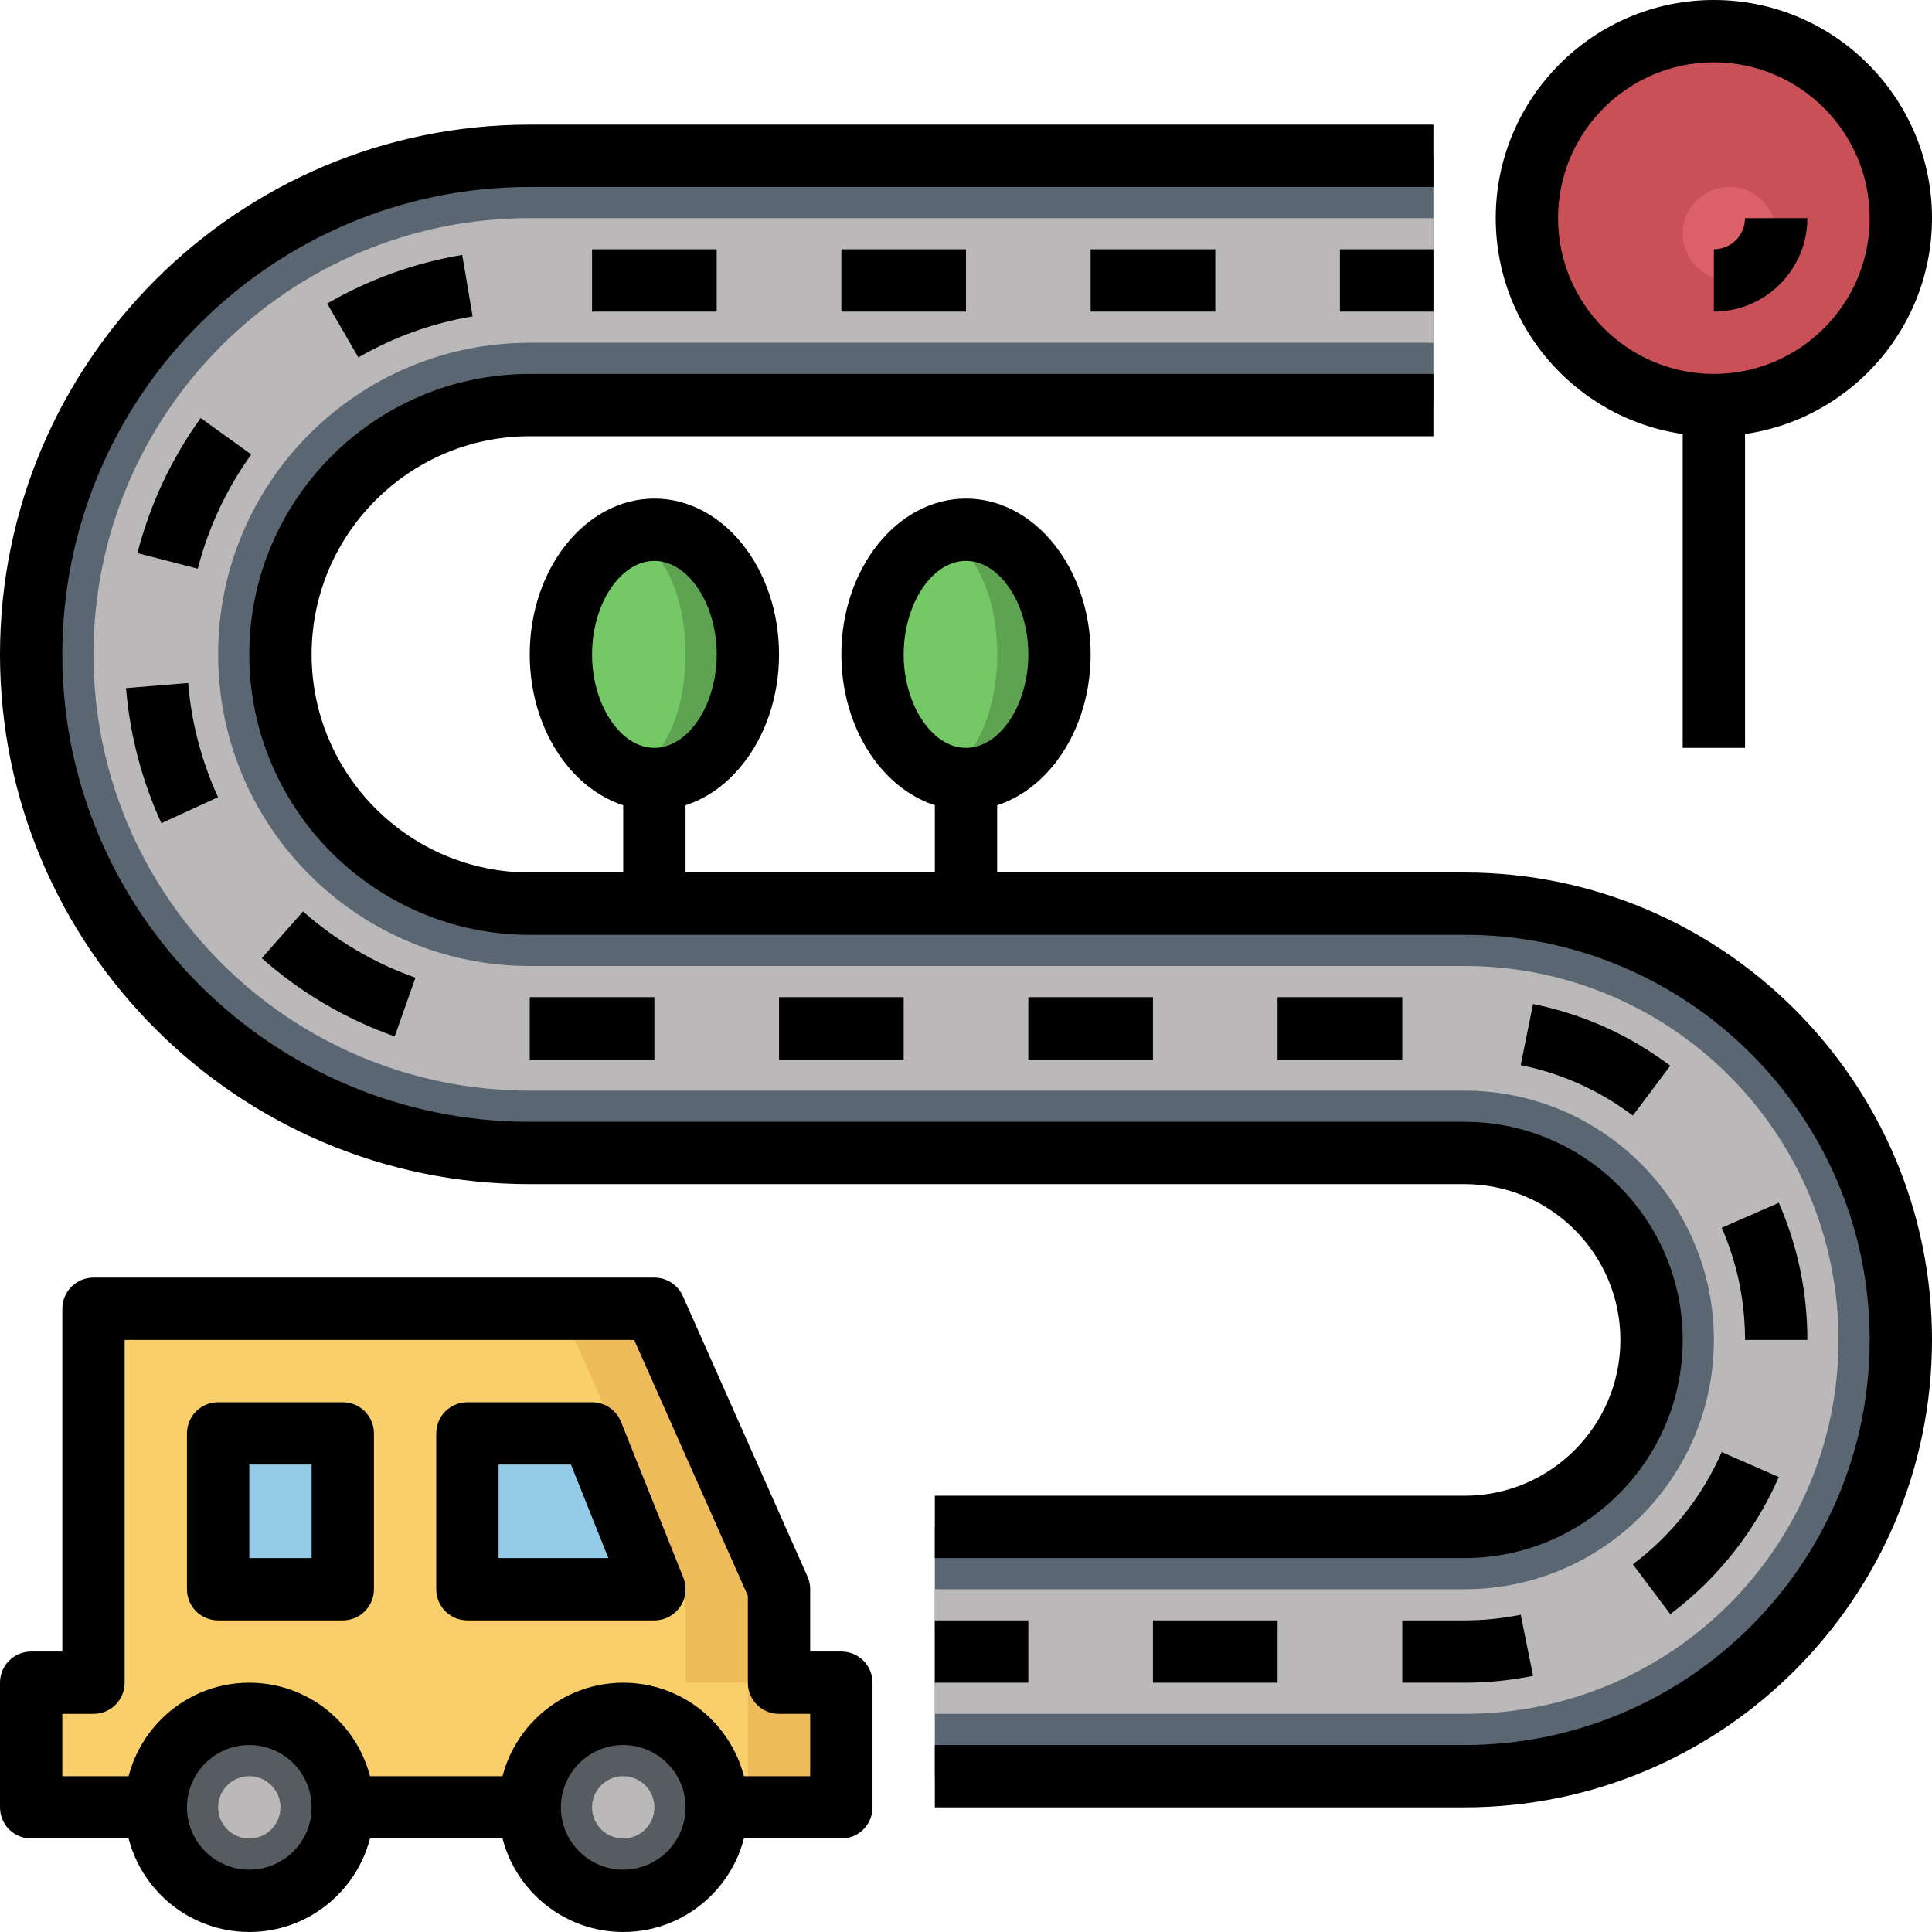 <?xml version="1.0" encoding="UTF-8"?> <svg xmlns="http://www.w3.org/2000/svg" height="496pt" viewBox="0 0 496 496" width="496pt"><path d="m488 56c0 26.508-21.492 48-48 48s-48-21.492-48-48 21.492-48 48-48 48 21.492 48 48zm0 0" fill="#ca5057"></path><path d="m456 60c0 6.629-5.371 12-12 12s-12-5.371-12-12 5.371-12 12-12 12 5.371 12 12zm0 0" fill="#dc6068"></path><path d="m184 464h32v-32h-16v-24l-32-72h-144v96h-16v32h32" fill="#eebc5a"></path><path d="m176 432v-24l-32-72h-120v96h-16v32h184v-32zm0 0" fill="#f8cf6a"></path><path d="m168 408-16-40h-32v40zm0 0" fill="#94cce7"></path><path d="m56 368h32v40h-32zm0 0" fill="#94cce7"></path><path d="m88 464c0 13.254-10.746 24-24 24s-24-10.746-24-24 10.746-24 24-24 24 10.746 24 24zm0 0" fill="#575c61"></path><path d="m184 464c0 13.254-10.746 24-24 24s-24-10.746-24-24 10.746-24 24-24 24 10.746 24 24zm0 0" fill="#575c61"></path><path d="m168 464c0 4.418-3.582 8-8 8s-8-3.582-8-8 3.582-8 8-8 8 3.582 8 8zm0 0" fill="#bab8b9"></path><path d="m72 464c0 4.418-3.582 8-8 8s-8-3.582-8-8 3.582-8 8-8 8 3.582 8 8zm0 0" fill="#bab8b9"></path><path d="m192 168c0-17.672-10.746-32-24-32s-24 14.328-24 32 10.746 32 24 32 24-14.328 24-32zm0 0" fill="#5da351"></path><path d="m272 168c0-17.672-10.746-32-24-32s-24 14.328-24 32 10.746 32 24 32 24-14.328 24-32zm0 0" fill="#5da351"></path><path d="m176 168c0-16.59-7.164-30.039-16-30.039s-16 13.449-16 30.039 7.164 30.039 16 30.039 16-13.449 16-30.039zm0 0" fill="#74c865"></path><path d="m256 168c0-16.59-7.164-30.039-16-30.039s-16 13.449-16 30.039 7.164 30.039 16 30.039 16-13.449 16-30.039zm0 0" fill="#74c865"></path><path d="m368 104h-232c-35.344 0-64 28.656-64 64s28.656 64 64 64h240c61.855 0 112 50.145 112 112s-50.145 112-112 112h-136v-64h136c26.512 0 48-21.488 48-48s-21.488-48-48-48h-240c-70.695 0-128-57.305-128-128s57.305-128 128-128h232zm0 0" fill="#5b6673"></path><path d="m368 88h-232c-44.184 0-80 35.816-80 80s35.816 80 80 80h240c53.016 0 96 42.984 96 96s-42.984 96-96 96h-136v-32h136c35.344 0 64-28.656 64-64s-28.656-64-64-64h-240c-61.855 0-112-50.145-112-112s50.145-112 112-112h232zm0 0" fill="#bab8b9"></path><path d="m64 496c-17.648 0-32-14.352-32-32s14.352-32 32-32 32 14.352 32 32-14.352 32-32 32zm0-48c-8.824 0-16 7.176-16 16s7.176 16 16 16 16-7.176 16-16-7.176-16-16-16zm0 0"></path><path d="m160 496c-17.648 0-32-14.352-32-32s14.352-32 32-32 32 14.352 32 32-14.352 32-32 32zm0-48c-8.824 0-16 7.176-16 16s7.176 16 16 16 16-7.176 16-16-7.176-16-16-16zm0 0"></path><path d="m216 472h-32v-16h24v-16h-8c-4.426 0-8-3.574-8-8v-22.305l-29.191-65.695h-130.809v88c0 4.426-3.574 8-8 8h-8v16h24v16h-32c-4.426 0-8-3.574-8-8v-32c0-4.426 3.574-8 8-8h8v-88c0-4.426 3.574-8 8-8h144c3.168 0 6.023 1.855 7.312 4.754l32 72c.457 1.023.688 2.125.688 3.246v16h8c4.426 0 8 3.574 8 8v32c0 4.426-3.574 8-8 8zm0 0"></path><path d="m168 416h-48c-4.426 0-8-3.574-8-8v-40c0-4.426 3.574-8 8-8h32c3.273 0 6.207 1.992 7.434 5.031l16 40c.98 2.465.68 5.258-.809 7.457-1.488 2.191-3.969 3.512-6.625 3.512zm-40-16h28.184l-9.598-24h-18.586zm0 0"></path><path d="m88 416h-32c-4.426 0-8-3.574-8-8v-40c0-4.426 3.574-8 8-8h32c4.426 0 8 3.574 8 8v40c0 4.426-3.574 8-8 8zm-24-16h16v-24h-16zm0 0"></path><path d="m88 456h48v16h-48zm0 0"></path><path d="m376 400h-136v-16h136c22.055 0 40-17.945 40-40s-17.945-40-40-40h-240c-74.992 0-136-61.008-136-136s61.008-136 136-136h232v16h-232c-66.168 0-120 53.832-120 120s53.832 120 120 120h240c30.871 0 56 25.129 56 56s-25.129 56-56 56zm0 0"></path><path d="m376 464h-136v-16h136c57.344 0 104-46.656 104-104s-46.656-104-104-104h-240c-39.703 0-72-32.297-72-72s32.297-72 72-72h232v16h-232c-30.871 0-56 25.129-56 56s25.129 56 56 56h240c66.168 0 120 53.832 120 120s-53.832 120-120 120zm0 0"></path><path d="m344 64h24v16h-24zm0 0"></path><path d="m280 64h32v16h-32zm0 0"></path><path d="m216 64h32v16h-32zm0 0"></path><path d="m152 64h32v16h-32zm0 0"></path><path d="m92.008 91.77-8.016-13.84c10.75-6.227 22.414-10.426 34.68-12.488l2.656 15.781c-10.375 1.738-20.23 5.281-29.32 10.547zm0 0"></path><path d="m50.777 146-15.504-4c3.223-12.504 8.695-24.176 16.246-34.672l12.984 9.344c-6.383 8.871-11 18.742-13.727 29.328zm0 0"></path><path d="m41.434 211.336c-5.027-10.953-8.082-22.625-9.082-34.68l15.953-1.312c.832 10.191 3.422 20.062 7.672 29.32zm0 0"></path><path d="m101.336 266.078c-12.594-4.445-24.078-11.199-34.137-20.078l10.594-12c8.504 7.512 18.215 13.23 28.863 17zm0 0"></path><path d="m136 256h32v16h-32zm0 0"></path><path d="m200 256h32v16h-32zm0 0"></path><path d="m264 256h32v16h-32zm0 0"></path><path d="m328 256h32v16h-32zm0 0"></path><path d="m419.199 286.398c-8.605-6.469-18.289-10.832-28.793-12.949l3.168-15.688c12.852 2.605 24.707 7.934 35.227 15.84zm0 0"></path><path d="m464 344h-16c0-10.016-2.016-19.703-5.984-28.801l14.656-6.406c4.863 11.129 7.328 22.977 7.328 35.207zm0 0"></path><path d="m428.816 414.398-9.617-12.797c9.953-7.48 17.84-17.449 22.816-28.809l14.656 6.406c-6.07 13.898-15.703 26.059-27.855 35.199zm0 0"></path><path d="m376 432h-16v-16h16c4.832 0 9.688-.488 14.414-1.449l3.172 15.688c-5.77 1.168-11.691 1.762-17.586 1.762zm0 0"></path><path d="m296 416h32v16h-32zm0 0"></path><path d="m240 416h24v16h-24zm0 0"></path><path d="m168 208c-17.648 0-32-17.945-32-40s14.352-40 32-40 32 17.945 32 40-14.352 40-32 40zm0-64c-8.672 0-16 10.992-16 24s7.328 24 16 24 16-10.992 16-24-7.328-24-16-24zm0 0"></path><path d="m160 200h16v32h-16zm0 0"></path><path d="m248 208c-17.648 0-32-17.945-32-40s14.352-40 32-40 32 17.945 32 40-14.352 40-32 40zm0-64c-8.672 0-16 10.992-16 24s7.328 24 16 24 16-10.992 16-24-7.328-24-16-24zm0 0"></path><path d="m240 200h16v32h-16zm0 0"></path><path d="m440 112c-30.871 0-56-25.129-56-56s25.129-56 56-56 56 25.129 56 56-25.129 56-56 56zm0-96c-22.055 0-40 17.945-40 40s17.945 40 40 40 40-17.945 40-40-17.945-40-40-40zm0 0"></path><path d="m440 80v-16c4.414 0 8-3.586 8-8h16c0 13.23-10.77 24-24 24zm0 0"></path><path d="m432 104h16v88h-16zm0 0"></path></svg> 